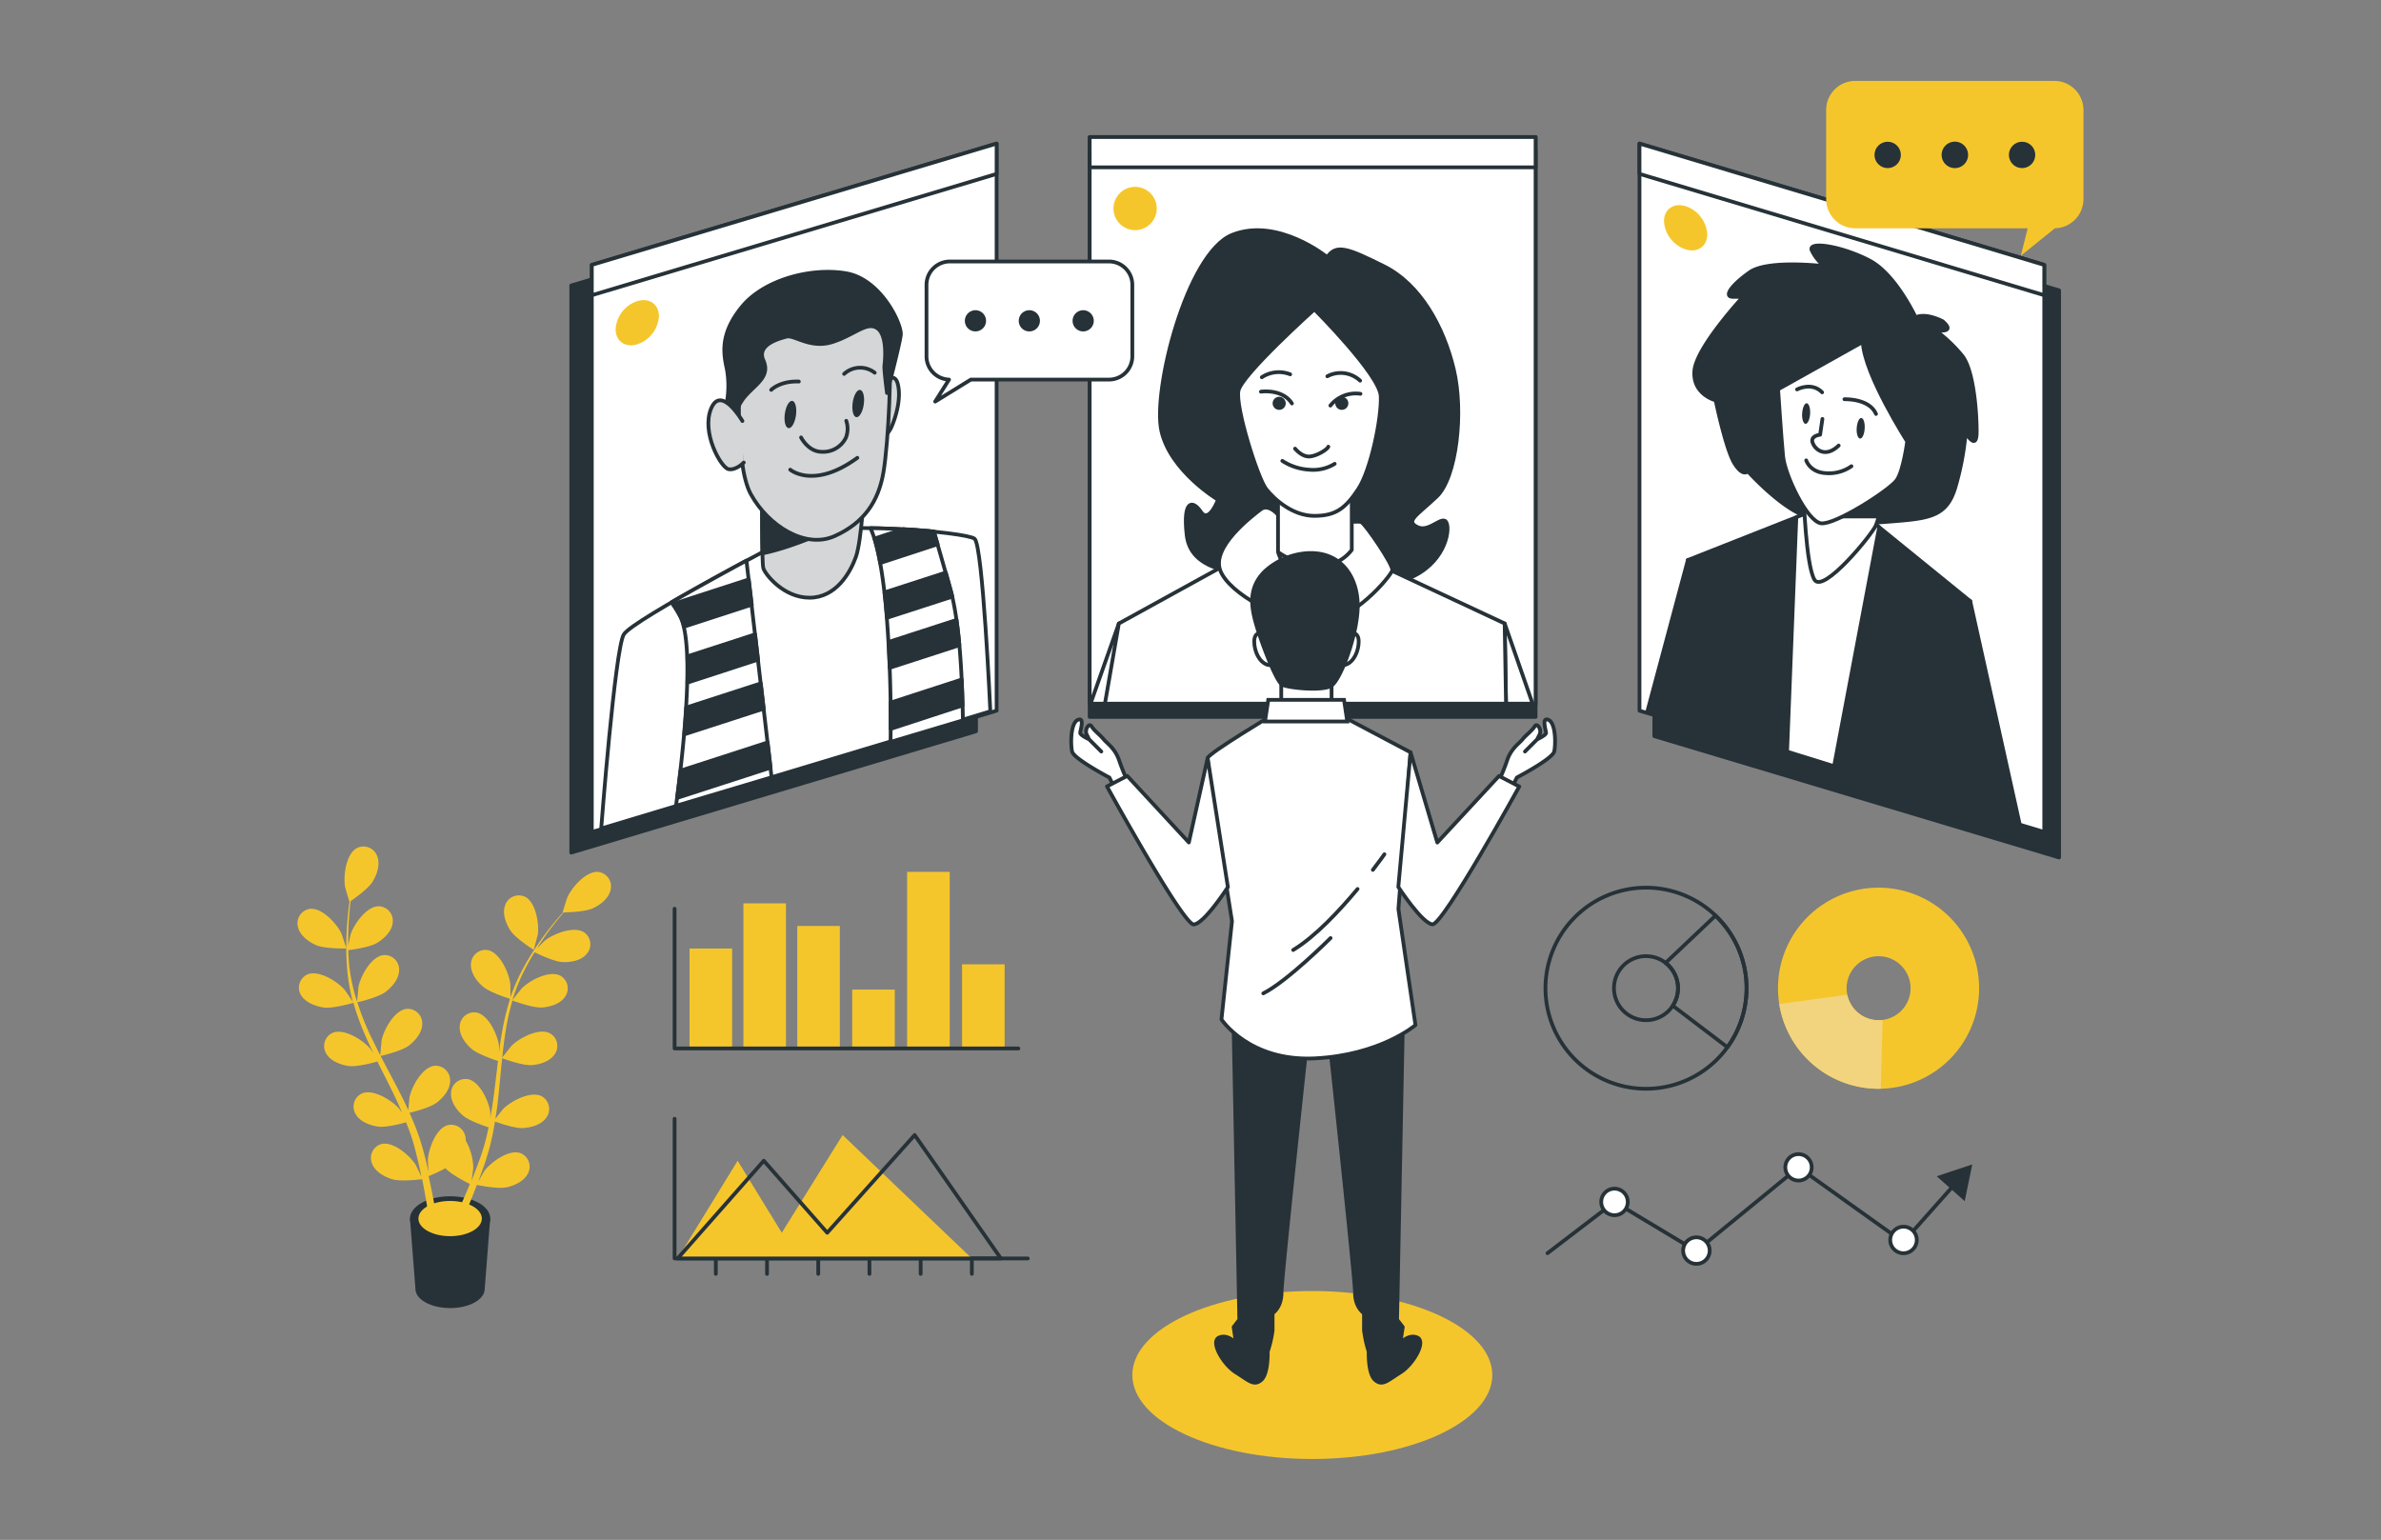 <svg id="Layer_1" data-name="Layer 1" xmlns="http://www.w3.org/2000/svg" viewBox="0 0 633.66 409.82"><rect x="0" y="0" width="633.66" height="409.82" fill="#808080" stroke="none"/><defs><style>.cls-1{fill:#f5c62c}.cls-2,.cls-5{fill:#263238}.cls-2,.cls-3,.cls-4,.cls-6,.cls-7{stroke:#263238}.cls-2,.cls-3,.cls-4,.cls-6{stroke-linecap:round;stroke-linejoin:round}.cls-3,.cls-7{fill:#fff}.cls-4{fill:#d4d6d7}.cls-6{fill:none}.cls-7{stroke-miterlimit:10}</style></defs><ellipse class="cls-1" cx="349.25" cy="365.94" rx="47.9" ry="22.35"/><path class="cls-2" d="m259.75 194.62-107.72 32.29V75.98l107.72-32.29v150.93z"/><path class="cls-3" d="M265.23 189.14 157.5 221.43V70.5l107.73-32.29v150.93z"/><path class="cls-3" d="M265.23 46.28 157.5 78.57V70.5l107.73-32.29v8.07z"/><path class="cls-1" d="M175.36 84.13a8.42 8.42 0 0 1-5.76 7.5c-3.18 1-5.76-.84-5.76-4a8.41 8.41 0 0 1 5.76-7.49c3.18-.99 5.76.86 5.76 3.99Z"/><path class="cls-3" d="M211 142.67s-42.66 22.22-45 26.19-6 51.64-6 51.64l103.56-31.18s-2-44.09-4.18-45.93-39.1-4.98-48.38-.72Z"/><path class="cls-3" d="M181 164c4 7.66.86 36-1.1 50.46l25.44-7.59-6.69-57.68c-6.18 3.34-13.68 7.45-19.94 11.09A30.6 30.6 0 0 1 181 164Z"/><path class="cls-2" d="m201.74 175.55-.78-6.72-18 5.84a102 102 0 0 1 0 7Zm-2.47-21.34-20.2 6.55a29.06 29.06 0 0 1 2 3.24 11.93 11.93 0 0 1 1 2.78l18-5.85Zm5.8 50.1-.78-6.72-23.18 7.51c-.3 2.61-.61 5.05-.9 7.26Zm-22.97-8.86 21.15-6.85-.78-6.72-19.83 6.42c-.15 2.37-.33 4.77-.54 7.15Z"/><path class="cls-4" d="M202.83 129.13s-.16 20.55.32 22.11 5.36 7.87 12.35 7.83 10.78-6.65 12.29-10.89 2.29-18.94 2.29-18.94-19.97 5.69-27.25-.11Z"/><path class="cls-2" d="M208.87 131.43a12.69 12.69 0 0 1-6-2.3s-.09 11.74.07 18.14c8.8-1.78 20-7.21 20-7.21Z"/><path class="cls-4" d="M233.43 103.38s4.34-5.48 5.47-1.3-.78 9.76-1.86 12a15.94 15.94 0 0 1-3.79 4.37Z"/><path class="cls-4" d="M197 96.75s-1.85 26.35 2.84 34.81 14.51 14.59 22.28 11.11 11.66-9.14 13-17 2.37-29.65 1.24-33.84-3.56-11-18.91-9-18.94 8.33-20.45 13.92Z"/><path class="cls-2" d="M195.57 111.17a12.3 12.3 0 0 1 3.1-6.11c2.73-3 6.35-5 4.49-9.16s4.07-5.76 6.16-6.31 6.34 3.35 12.31 1.4 9.11-5.57 11.9-3.6 1.94 9.1 1.83 10 .7 7.2.7 7.2 3.33-12.65 3.67-15.44-5.29-14.83-14.55-16.42-21.79 1.67-27.73 8.92-4.89 12.57-4 16.65a25.44 25.44 0 0 1 0 8.71s.78 6.91 2.12 4.16Z"/><path class="cls-4" d="M197.58 112.05s-5.64-9.72-8.32-3.35 2.59 15.7 4.58 16.15 4.1-1.75 4.1-1.75"/><path class="cls-5" d="M211.85 110.37c-.24 2-1.11 3.62-1.94 3.58s-1.31-1.68-1.06-3.69 1.11-3.61 1.94-3.58 1.3 1.69 1.06 3.69Zm18.05-2.92c-.24 2-1.11 3.61-1.94 3.58s-1.3-1.69-1.06-3.69 1.11-3.62 1.94-3.58 1.31 1.68 1.06 3.69Z"/><path class="cls-6" d="M225.22 112a6.61 6.61 0 0 1-.08 4.45 6.74 6.74 0 0 1-6.66 3.78c-3.44-.13-5.29-3.81-5.29-3.81m-2.88 8.58s6.25 5.32 17.85-3.15m-22.92-18.09s2.32-2.41 7.35-2.22m12.06-2.03a6.31 6.31 0 0 1 8.13-.32"/><path class="cls-3" d="M253 157.13c-2-7.12-3.47-12.27-4.49-15.64-5-.48-11-.85-16.85-.93 1.2 2.59 2.9 8.26 4.08 20.51a359.86 359.86 0 0 1 1.26 36.38l19.26-5.75c-.14-9.9-.74-25.48-3.26-34.57Z"/><path class="cls-2" d="m234.26 149.84 15.28-5-1-3.4c-2.49-.24-5.24-.45-8.11-.62l-7.69 2.5a58.05 58.05 0 0 1 1.52 6.52Zm1.79 14.58 17.39-5.63c-.14-.57-.27-1.13-.42-1.66l-1.32-4.75-16.3 5.28c.12 1.08.25 2.2.36 3.41s.24 2.23.29 3.35Zm19.27 7.3c-.2-2.31-.45-4.58-.76-6.73l-18.08 5.86c.13 2.3.23 4.61.3 6.88Zm.84 16.02c-.05-2.17-.12-4.5-.23-6.89L237 187v7ZM290 39.87h118.67V190.8H290z"/><path class="cls-3" d="M290 36.48h118.67v150.93H290z"/><path class="cls-3" d="M290 36.48h118.67v8.06H290z"/><path class="cls-1" d="M307.85 55.49a5.76 5.76 0 1 1-5.76-5.76 5.76 5.76 0 0 1 5.76 5.76Z"/><path class="cls-2" d="M353.22 68.43S340 57.67 327.93 62.51s-21.26 41.43-18.84 52.19 15.07 18.3 15.07 18.3-2.42 6.45-4.57 3.23-4.85-3.23-3.77 6.18 12.38 10 21 11.3 28.52 4 37.94.27S386 141.61 385 139.18s-4.57 2.7-7.8 1.08-.27-3 5.11-8.07 7.27-22.6 4.58-33.9-8.89-22.6-18.61-27.44-12.64-5.92-15.06-2.42Z"/><path class="cls-3" d="m407.87 187.27-7.43-21.34.36 21.34h7.07zm-112.24 0 2.13-21.33-7.53 21.33h5.4z"/><path class="cls-3" d="m400.8 187.27-.36-21.34-35.56-16.62-28.46-4.66-38.66 21.29-3.7 21.33H400.8z"/><path class="cls-3" d="M341.54 138.67s-3.41-5.12-6-3.13-13.09 10-10.81 16.22 16.5 13.94 25.89 13.94 19.63-12.52 19.92-13.94-7.12-12.23-8.25-12.8-12.49 1.13-20.75-.29Z"/><path class="cls-3" d="M340.12 146.92s5.13 16.43 18.41 15.57m-18.41-32.07v16.5a21 21 0 0 0 10.53 3.7 10.87 10.87 0 0 0 9.1-4.27v-15.93s-15.36 3.13-19.63 0Z"/><path class="cls-6" d="M331.47 110.51s-2-5.19-3.45 0 6.33 13 6.33 9.79-2.88-9.79-2.88-9.79Zm36.12 0s2-5.19 3.45 0-6.33 13-6.33 9.79 2.88-9.79 2.88-9.79Z"/><path class="cls-3" d="M349.8 82.33S330.45 99.69 329.59 104s5.12 23.33 7.4 26.18 7.11 7.11 12.81 7.11 8.25-2 11.66-7.11 6.26-19.07 6-24.76-17.66-23.09-17.66-23.09Z"/><path class="cls-6" d="M335.57 104.24s5.69-.85 8.25 3.13m10.24.57a8.66 8.66 0 0 1 8-3.13"/><path class="cls-5" d="M342.17 107.34a1.74 1.74 0 1 0-1.73 1.74 1.73 1.73 0 0 0 1.73-1.74Zm16.67 0a1.74 1.74 0 1 0-1.74 1.74 1.74 1.74 0 0 0 1.74-1.74Z"/><path class="cls-6" d="M344.66 119.4s1.69 2.09 3.64 2.09 4.95-1.83 5.21-2.61m-12.24 3.78a14.72 14.72 0 0 0 7.16 2.34 10.91 10.91 0 0 0 6.77-1.56m-19.39-23.04a8.24 8.24 0 0 1 7.55-.78m9.89.52a7.57 7.57 0 0 1 8.72 1.17"/><path class="cls-2" d="m440.27 195.92 107.72 32.29V77.28L440.27 44.99v150.93z"/><path class="cls-3" d="m436.32 189.14 107.72 32.29V70.5L436.32 38.21v150.93z"/><path class="cls-3" d="m436.32 46.28 107.72 32.29V70.5L436.32 38.21v8.07z"/><path class="cls-1" d="M442.84 58.88a8.41 8.41 0 0 0 5.76 7.49c3.18 1 5.76-.84 5.76-4a8.42 8.42 0 0 0-5.76-7.5c-3.18-.98-5.76.82-5.76 4.01Z"/><path class="cls-2" d="M509.81 84.46s-.21-.44-.58-1.17c-1.56-3-6.1-11.08-11.79-14-7.07-3.7-16.44-5.29-15.26-2.64a11.51 11.51 0 0 0 3.37 4.19s-15-1.82-19.85 1.59-7.14 6.57-4.49 6.57h2.66s-12.42 13.39-12.94 19.69 5.67 7.86 5.67 7.86 2.71 13.11 5 16.78 3.55 2.1 3.55 2.1 7.27 8.12 13.79 11.27 14.47 2.87 24.53 2.07 14.55-1.32 16.87-8.93a74.15 74.15 0 0 0 2.79-14.69s2.88 5 2.93 0-.74-16.52-3.84-20.45a39.13 39.13 0 0 0-7.22-6.84s5.89 1 2-2.36c0 0-4.33-2.36-7.19-1.04Zm-60.61 64.58-10.8 40.36 11.67 3.67-.87-44.03zm75.14 10.95 13.1 59.09-14.36-4.27 1.26-54.82z"/><path class="cls-2" d="m481.83 136.16-32.63 12.88.87 44.03 73.01 21.74 1.26-54.82-26.46-21.49-16.05-2.34z"/><path class="cls-3" d="m475.6 200.03 12.51 3.89 12-63.6-2.23-1.82-16.05-2.34-3.77 1.49-2.46 62.38z"/><path class="cls-3" d="M480 131.7s.57 18.62 2.87 22.56 15.4-12.08 16.36-14.45 3.21-11.28 3.21-11.28-13.82 5.79-16.51 5-5.93-1.83-5.93-1.83Z"/><path class="cls-2" d="M502.48 128.53s-4.64 1.94-9.07 3.42l-5.06 5.51h11.7c1.06-3.52 2.43-8.93 2.43-8.93Z"/><path class="cls-3" d="m495.75 91-22.54 12.61s.84 12.85 1.33 17.84 6.35 17.3 10.09 17.82 18.46-8.93 20.21-11.56 2.73-10.23 2.73-10.23-11.43-17.8-11.82-26.48Z"/><path class="cls-6" d="m485 111.5-.61 4.2s-2.64.26-2 2.1 3.38 4.19 6.94.78m-8.64 3.94s.94 3.15 5.2 3.4a10.38 10.38 0 0 0 6.83-1.84"/><path class="cls-5" d="M496.25 114.09c-.1 1.52-.65 2.69-1.24 2.63s-1-1.34-.88-2.85.65-2.69 1.24-2.63.98 1.34.88 2.85Zm-14.52-3.92c-.1 1.51-.66 2.69-1.24 2.63s-1-1.34-.88-2.85.65-2.69 1.23-2.63.99 1.34.89 2.85Z"/><path class="cls-6" d="M478.25 103.64s3.89-2.11 6.68.78m5.93 1.83s6.63-.27 8.41 3.92"/><path class="cls-7" d="M335.79 168.4s-2-.28-2 2.31 1.29 5.47 3.46 6.19 1.72-2.59 1.15-3.89-2.61-4.61-2.61-4.61Zm23.8 0s2-.28 2 2.31-1.3 5.47-3.46 6.19-1.72-2.59-1.15-3.89 2.61-4.61 2.61-4.61Z"/><path class="cls-2" d="m328.31 273.68 1.51 77.55-1.51 1.95.64 4.32s-2.16-2.6-4.53-1.52 1.08 7.13 4.53 9.29 4.76 3.67 6.7 2 1.73-7.56 1.73-7.56a31.47 31.47 0 0 0 1.3-5.62v-4.59s2.37-1.51 2.37-5.4 6.7-66.1 6.7-66.1l-20.31-7.56Zm45.01 0-1.51 77.55 1.51 1.95-.65 4.32s2.16-2.6 4.54-1.52-1.08 7.13-4.54 9.29-4.75 3.67-6.7 2-1.72-7.56-1.72-7.56A31.47 31.47 0 0 1 363 354v-4.5s-2.38-1.51-2.38-5.4-6.69-66.1-6.69-66.1l20.3-7.56Z"/><path class="cls-3" d="M339.32 189.86s-17.71 10.59-17.93 11.88 6.48 43.42 6.48 43.42l-2.8 26.14s7.34 11.24 24.84 10.37 26.79-8.86 26.79-8.86l-4.54-30.89 3.24-41.69-18.79-9.94Z"/><path class="cls-6" d="M361.29 236.59c-4.77 5.73-11.23 12.66-17.13 16.24m24.28-25.48s-1.16 1.66-3.08 4.16m-11.25 18.14s-11.54 11.54-17.91 14.72"/><path class="cls-7" d="M340.98 180.5v8.5h13.39v-8.21l-13.39-.29z"/><path d="M347.6 147.23a18.56 18.56 0 0 0-10.94 4.77c-4.61 4.46-3.6 9.64-2.45 13.82s5.33 15.55 7.06 16.42 10.65 1.73 13 .29 6.77-12.82 7.06-20.6-4.08-15.42-13.73-14.7Z" style="stroke-miterlimit:10;stroke:#263238;fill:#263238"/><path class="cls-7" d="M358.55 192.02h-21.89l.86-5.76h20.17l.86 5.76z"/><path class="cls-3" d="M300.44 208.66a55.18 55.18 0 0 1-2.59-6.27c-1.08-3.24-3.24-4.54-4.11-5.62s-2.59-2.37-3.24-3.45-1.94.86-1.29 2.16l.64 1.29s-2.37-1.08-2.37-1.72 1.29-4.32-.65-3.46-1.94 6.48-1.51 8.42 9.93 6.92 9.93 6.92l1.95 3.89Zm-10.59-11.89 3.24 3.24"/><path class="cls-3" d="m321.39 201.74-5 22.47L300 206.5l-5.4 2.8s20.3 36.94 23.11 36.73 9.07-9.94 9.07-9.94Zm77.11 6.92a55.18 55.18 0 0 0 2.59-6.27c1.08-3.24 3.24-4.54 4.1-5.62s2.6-2.37 3.24-3.45 1.95.86 1.3 2.16l-.65 1.29s2.38-1.08 2.38-1.72-1.3-4.32.65-3.46 1.94 6.48 1.51 8.42-9.94 6.92-9.94 6.92l-1.94 3.89Zm10.58-11.89-3.24 3.24"/><path class="cls-3" d="m375.4 200.23 7.11 24 16.42-17.71 5.4 2.8S384 246.24 381.22 246s-9.08-9.94-9.08-9.94Z"/><path class="cls-1" d="M183.51 252.44h11.33v26.59h-11.33zm14.33-12.03h11.33v38.62h-11.33zm14.34 6.02h11.33v32.6h-11.33zm14.62 16.94h11.33v15.66H226.8zm14.62-31.33h11.33v46.99h-11.33zm14.62 24.6h11.33v22.39h-11.33z"/><path class="cls-6" d="M179.53 241.85v37.18h91.49m167.04-42.79A26.76 26.76 0 1 0 464.82 263a26.76 26.76 0 0 0-26.76-26.76Zm0 35.27a8.52 8.52 0 1 1 8.51-8.51 8.51 8.51 0 0 1-8.51 8.51Z"/><path class="cls-6" d="m456.56 243.68-13.3 12.59a8.5 8.5 0 0 1 3.31 6.73 8.4 8.4 0 0 1-1.39 4.65l14.54 11.05a26.72 26.72 0 0 0-3.16-35Z"/><path class="cls-1" d="M518.87 281.92a26.76 26.76 0 1 0-37.85 0 26.76 26.76 0 0 0 37.85 0ZM493.92 257a8.51 8.51 0 1 1 0 12 8.5 8.5 0 0 1 0-12Z"/><path d="m500.52 289.75.5-18.31a8.5 8.5 0 0 1-9.41-6.69l-18.09 2.47a26.75 26.75 0 0 0 27 22.53Z" style="fill:#f2d47e"/><path class="cls-6" d="m411.84 333.52 17.84-13.64 21.76 13.06 27.2-22.27 27.88 19.9 13.6-15.3"/><path class="cls-5" d="m522.87 319.67 2.01-9.77-9.46 3.15 7.45 6.62z"/><path class="cls-3" d="M433.2 319.88a3.53 3.53 0 1 0-3.52 3.53 3.53 3.53 0 0 0 3.52-3.53Zm21.8 12.95a3.53 3.53 0 1 0-3.52 3.53 3.53 3.53 0 0 0 3.52-3.53Z"/><circle class="cls-3" cx="478.64" cy="310.67" r="3.52"/><path class="cls-3" d="M510.11 330a3.53 3.53 0 1 0-3.52 3.53 3.53 3.53 0 0 0 3.52-3.53Z"/><path class="cls-6" d="M179.53 297.74v37.18h94"/><path class="cls-1" d="m258.64 334.92-34.39-32.84-16.19 26-11.75-19.16-15.97 26h78.3z"/><path class="cls-6" d="m266.36 334.92-22.94-32.84-23.27 26-16.88-19.16-22.93 26h86.02zm-75.86.46v3.65m13.63-3.65v3.65m13.63-3.65v3.65m13.63-3.65v3.65m13.63-3.65v3.65m13.62-3.65v3.65"/><path class="cls-5" d="m109.11 324.31 1.45 18.69c0 2.84 4.13 5.13 9.23 5.13S129 345.86 129 343l1.45-18.71Z"/><path class="cls-5" d="M130.48 324.31c0 3.27-4.78 5.93-10.69 5.93s-10.68-2.66-10.68-5.93 4.78-5.94 10.68-5.94 10.69 2.63 10.69 5.94Z"/><path class="cls-1" d="M84.13 251.54c2.34 1 8.07.89 8.07.89s-1.23-3.74-1.33-4c-1.26-2.63-5.23-7-8.47-6.53a3.86 3.86 0 0 0-3.09 4.84c.53 2.26 2.83 3.93 4.82 4.8Z"/><path class="cls-1" d="M86.11 268.13c2.43.35 7.54-1.13 7.94-1.25a69 69 0 0 0 3.1 8.57c.71 1.63 1.47 3.25 2.25 4.86-.47-.68-.89-1.29-1-1.37-1.91-2.2-6.88-5.34-9.89-4.06a3.86 3.86 0 0 0-1.71 5.48c1.11 2 3.77 3 5.92 3.33s6.57-.85 7.72-1.18c.31.61.61 1.23.92 1.85 1.48 2.94 3 5.88 4.34 8.8.48 1 .92 2.06 1.36 3.09-.41-.61-.76-1.11-.83-1.18-1.9-2.21-6.88-5.34-9.88-4.07a3.86 3.86 0 0 0-1.71 5.49c1.11 2 3.76 3 5.91 3.33s6.14-.75 7.52-1.13c.42 1.07.85 2.14 1.21 3.19.23.73.5 1.41.69 2.16l.6 2.17c.34 1.39.69 2.83 1 4.19.21 1 .4 1.86.58 2.78-.47-1-1.43-3-1.53-3.19-1.55-2.47-6-6.32-9.16-5.51a3.86 3.86 0 0 0-2.46 5.16c.79 2.16 3.27 3.55 5.35 4.19 2.29.7 7.36.06 8 0 .31 1.52.59 3 .83 4.39.55 3.09 1 5.85 1.27 8.19h2.14c-.38-2.42-.86-5.3-1.51-8.54-.3-1.54-.65-3.18-1-4.86a42.59 42.59 0 0 0 4.46-2.1c1.67 1.81 6 3.92 6.5 4.19a147.9 147.9 0 0 1-1.73 4.12c-1.19 2.72-2.31 5.14-3.3 7.19h2.31c.85-1.89 1.79-4.05 2.77-6.44.6-1.45 1.21-3 1.82-4.62.61.13 5.63 1.15 8 .62 2.12-.48 4.69-1.68 5.64-3.78a3.85 3.85 0 0 0-2.13-5.33c-3.09-1-7.81 2.47-9.54 4.81-.1.14-1 1.76-1.62 2.8.25-.66.5-1.3.74-2 .49-1.34 1-2.7 1.44-4.16.21-.71.43-1.43.65-2.16s.38-1.5.58-2.26c.42-1.76.76-3.57 1.06-5.4 1.18.42 5.39 1.89 7.57 1.73s4.89-.94 6.15-2.87a3.86 3.86 0 0 0-1.3-5.6c-2.9-1.5-8.1 1.26-10.16 3.31-.13.13-1.45 1.77-2.15 2.69.17-1.1.35-2.2.49-3.32.4-3.24.7-6.52 1-9.8.1-1 .21-2 .32-3 .41.15 5.38 2 7.82 1.83 2.17-.15 4.89-.95 6.15-2.88a3.86 3.86 0 0 0-1.3-5.6c-2.9-1.49-8.09 1.27-10.16 3.32-.15.15-2 2.52-2.49 3.14.23-2.2.48-4.39.82-6.55a66.64 66.64 0 0 1 1.88-8.61c.19.07 5.37 2 7.87 1.85 2.17-.15 4.89-.95 6.15-2.88a3.86 3.86 0 0 0-1.3-5.6c-2.9-1.49-8.1 1.26-10.16 3.32-.16.16-2.2 2.7-2.53 3.19.05-.16.08-.34.13-.5a49.2 49.2 0 0 1 3.41-8.15c.74-1.45 1.53-2.8 2.33-4.09.93.46 5.18 2.53 7.45 2.62s5-.41 6.43-2.19a3.86 3.86 0 0 0-.67-5.7c-2.72-1.81-8.19.36-10.47 2.18-.12.1-1.27 1.24-2.09 2.08.36-.58.73-1.18 1.1-1.72 1.36-2.06 2.74-3.86 4-5.44.71-.89 1.37-1.69 2-2.43 1.15 0 5.76-.16 7.78-1.1s4.22-2.65 4.7-4.91a3.86 3.86 0 0 0-3.23-4.75c-3.24-.35-7.1 4.1-8.28 6.76-.1.23-1.29 4-1.23 4h.07c-.62.69-1.27 1.45-2 2.29-1.27 1.56-2.69 3.33-4.1 5.36a67.9 67.9 0 0 0-4.26 6.78 50.46 50.46 0 0 0-3.63 8.18v.1c0-.95 0-3.63-.05-3.83-.38-2.89-2.8-8.25-6-8.85a3.87 3.87 0 0 0-4.45 3.64c-.19 2.29 1.48 4.59 3.1 6 1.83 1.63 6.91 3.21 7.31 3.34a69 69 0 0 0-2.14 8.86c-.31 1.75-.57 3.51-.81 5.29v-1.67c-.38-2.89-2.8-8.25-6-8.84a3.85 3.85 0 0 0-4.45 3.63c-.19 2.29 1.48 4.59 3.1 6s6 2.91 7.09 3.27c-.08.68-.17 1.36-.25 2.05-.4 3.27-.77 6.54-1.24 9.73-.16 1.13-.37 2.23-.56 3.34v-1.45c-.38-2.89-2.8-8.25-6-8.84a3.85 3.85 0 0 0-4.45 3.63c-.19 2.29 1.48 4.59 3.1 6s5.53 2.76 6.89 3.2c-.24 1.13-.48 2.26-.76 3.33-.21.74-.36 1.46-.61 2.18s-.46 1.44-.69 2.14c-.49 1.35-1 2.74-1.5 4.05-.35.9-.7 1.76-1 2.63.17-1.12.47-3.32.48-3.5a15.1 15.1 0 0 0-2-7.29 4.91 4.91 0 0 0-.06-.86 3.86 3.86 0 0 0-4.72-3.27c-3.15.84-5.15 6.37-5.3 9.28 0 .17.1 2 .19 3.22-.15-.68-.3-1.35-.47-2.05-.33-1.4-.7-2.78-1.1-4.27-.21-.71-.43-1.43-.65-2.16s-.51-1.46-.76-2.2c-.63-1.7-1.34-3.4-2.1-5.1 1.22-.29 5.54-1.39 7.27-2.72s3.56-3.49 3.54-5.79a3.86 3.86 0 0 0-4.16-4c-3.25.36-6.06 5.52-6.65 8.38 0 .17-.23 2.27-.31 3.42-.47-1-.92-2-1.43-3-1.45-2.92-3-5.83-4.55-8.74-.47-.89-.93-1.78-1.39-2.68.43-.1 5.59-1.29 7.54-2.78 1.72-1.33 3.55-3.49 3.54-5.8a3.87 3.87 0 0 0-4.17-3.95c-3.25.35-6.06 5.52-6.65 8.37 0 .22-.32 3.23-.35 4-1-2-2-3.93-2.93-5.92a68.81 68.81 0 0 1-3.18-8.22c.2 0 5.6-1.27 7.58-2.8 1.73-1.32 3.56-3.49 3.54-5.79a3.85 3.85 0 0 0-4.16-3.95c-3.25.35-6.06 5.52-6.65 8.37 0 .22-.34 3.47-.35 4.06 0-.16-.12-.33-.17-.49a50.09 50.09 0 0 1-1.89-8.56c-.18-1.62-.26-3.18-.31-4.7 1-.13 5.72-.75 7.66-1.93s3.92-3.08 4.16-5.37a3.86 3.86 0 0 0-3.71-4.38c-3.27 0-6.63 4.82-7.53 7.59 0 .15-.38 1.74-.6 2.89v-2c0-2.46.16-4.72.32-6.72.09-1.14.2-2.16.32-3.12.94-.65 4.71-3.31 5.87-5.22s2.06-4.53 1.22-6.68a3.87 3.87 0 0 0-5.4-2.23c-2.9 1.5-3.66 7.33-3.18 10.21 0 .24 1.14 4.05 1.19 4-.12.92-.25 1.91-.36 3-.2 2-.41 4.26-.47 6.74a70.85 70.85 0 0 0 .19 8 51 51 0 0 0 1.49 8.82.45.45 0 0 0 0 .11c-.52-.81-2-3-2.16-3.17-1.91-2.21-6.88-5.34-9.89-4.07a3.87 3.87 0 0 0-1.71 5.49c1.2 1.99 3.9 2.98 6.01 3.3Z"/><path class="cls-1" d="M142.05 252.8s1-3.8 1.08-4.05c.4-2.89-.52-8.7-3.46-10.12a3.86 3.86 0 0 0-5.25 2.33c-.79 2.16.21 4.82 1.39 6.64 1.39 2.15 6.24 5.2 6.24 5.2Zm-13.82 71.51c0 2.58-3.78 4.68-8.44 4.68s-8.43-2.1-8.43-4.68 3.77-4.69 8.43-4.69 8.44 2.1 8.44 4.69ZM546.71 21.53H493.8a7.75 7.75 0 0 0-7.8 7.75V53a7.75 7.75 0 0 0 7.76 7.76h45.87l-1.82 7.3 9.07-7.31a7.76 7.76 0 0 0 7.59-7.75V29.28a7.75 7.75 0 0 0-7.76-7.75Z"/><circle class="cls-5" cx="502.37" cy="41.23" r="3.51"/><path class="cls-5" d="M523.77 41.23a3.52 3.52 0 1 0-3.51 3.51 3.51 3.51 0 0 0 3.51-3.51Z"/><circle class="cls-5" cx="538.14" cy="41.23" r="3.51"/><path class="cls-3" d="M252.73 69.59h42.41a6.22 6.22 0 0 1 6.21 6.22v19a6.21 6.21 0 0 1-6.21 6.21h-36.77l-9.49 5.85 3.69-5.85a6.21 6.21 0 0 1-6-6.21v-19a6.22 6.22 0 0 1 6.16-6.22Z"/><path class="cls-5" d="M285.45 85.38a2.82 2.82 0 1 1 2.82 2.82 2.81 2.81 0 0 1-2.82-2.82Zm-14.33 0a2.82 2.82 0 1 1 2.81 2.82 2.81 2.81 0 0 1-2.81-2.82Zm-14.34 0a2.82 2.82 0 1 1 2.82 2.82 2.81 2.81 0 0 1-2.82-2.82Z"/></svg>